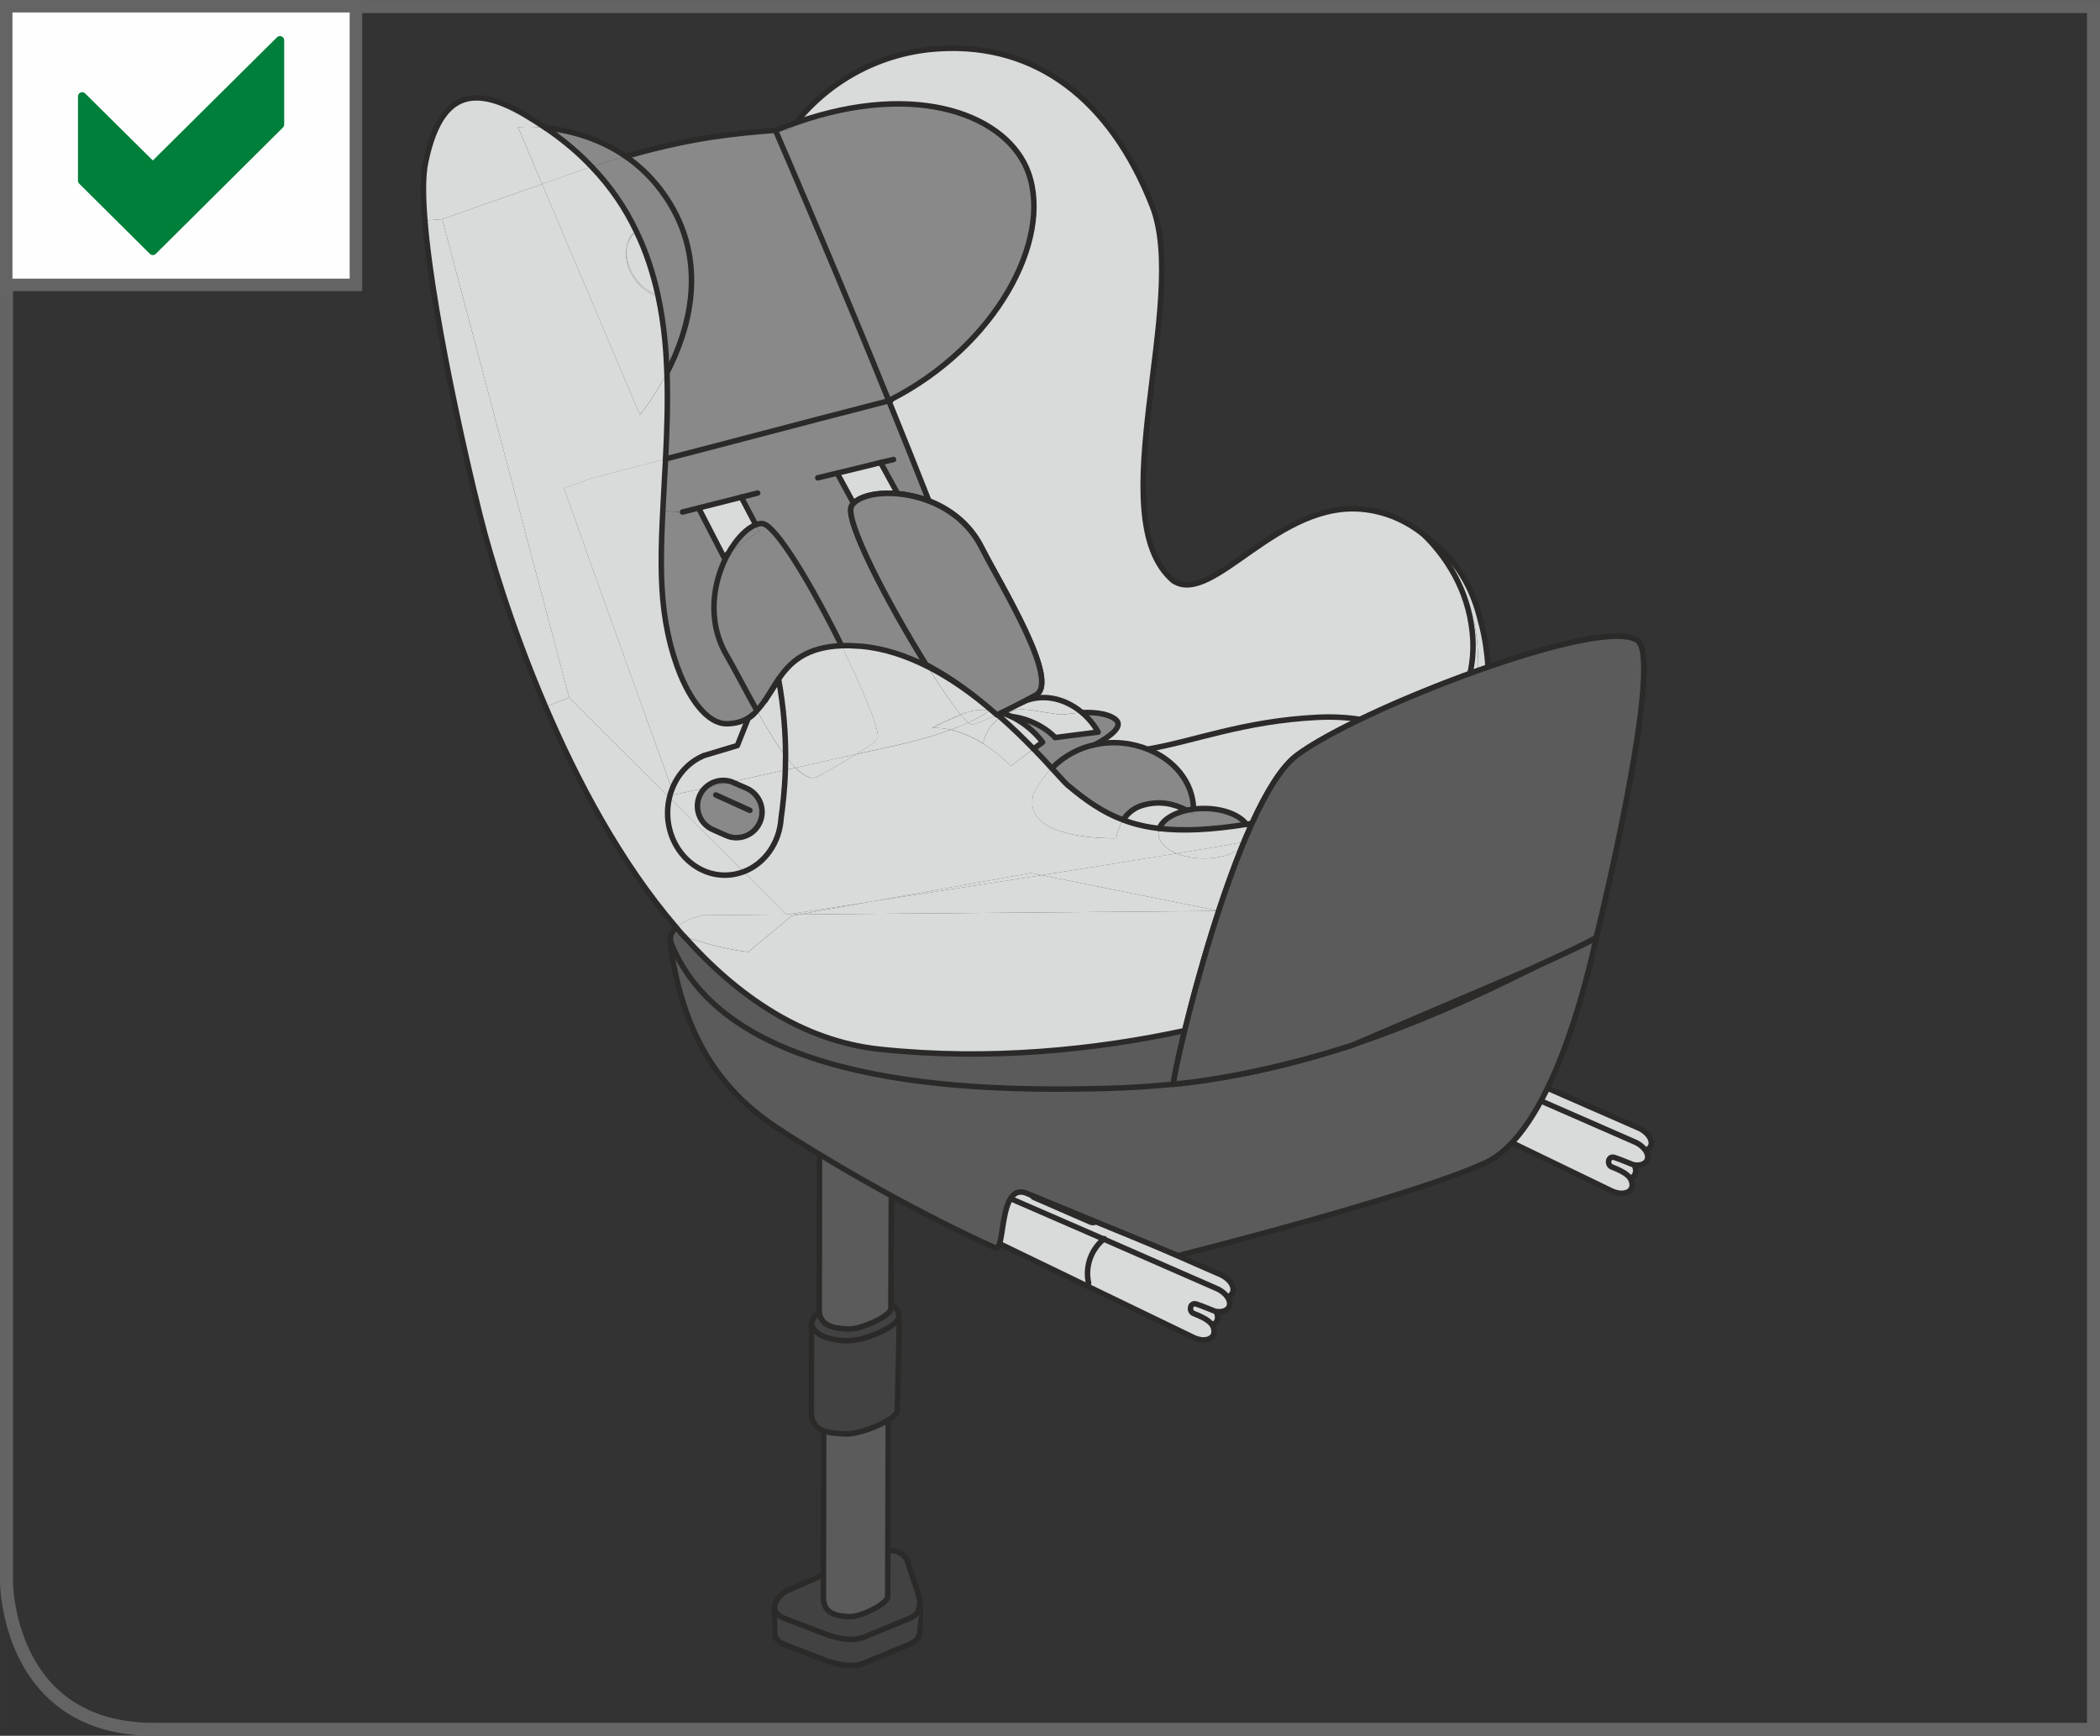 <?xml version="1.0" encoding="UTF-8"?>
<!DOCTYPE svg PUBLIC "-//W3C//DTD SVG 1.1//EN" "http://www.w3.org/Graphics/SVG/1.1/DTD/svg11.dtd">
<!-- Creator: CorelDRAW 2017 -->
<svg xmlns="http://www.w3.org/2000/svg" xml:space="preserve" width="29.723mm" height="24.572mm" version="1.1" style="shape-rendering:geometricPrecision; text-rendering:geometricPrecision; image-rendering:optimizeQuality; fill-rule:evenodd; clip-rule:evenodd"
viewBox="0 0 435.73 360.22"
 xmlns:xlink="http://www.w3.org/1999/xlink">
 <rect x="0" y="0" width="435.73" height="360.22" fill="#333333" stroke="none"/>
 <defs>
  <style type="text/css">
   <![CDATA[
    .str0 {stroke:#2B2A29;stroke-width:1.14;stroke-miterlimit:10}
    .str4 {stroke:#2B2A29;stroke-width:3.41;stroke-miterlimit:10}
    .str6 {stroke:#646464;stroke-width:2.7;stroke-miterlimit:4}
    .str7 {stroke:#646464;stroke-width:2.59;stroke-miterlimit:4}
    .str8 {stroke:#007F3A;stroke-width:1.75;stroke-linejoin:round;stroke-miterlimit:10}
    .str2 {stroke:#2B2A29;stroke-width:1.14;stroke-linecap:round;stroke-miterlimit:10}
    .str1 {stroke:#2B2A29;stroke-width:1.14;stroke-linecap:round;stroke-linejoin:round;stroke-miterlimit:10}
    .str5 {stroke:#2B2A29;stroke-width:1.14;stroke-linecap:round;stroke-linejoin:round;stroke-miterlimit:4}
    .str3 {stroke:#2B2A29;stroke-width:3.41;stroke-linecap:round;stroke-linejoin:round;stroke-miterlimit:10}
    .fil1 {fill:none;fill-rule:nonzero}
    .fil4 {fill:#FEFEFE;fill-rule:nonzero}
    .fil3 {fill:#D9DADA;fill-rule:nonzero}
    .fil5 {fill:#898989;fill-rule:nonzero}
    .fil2 {fill:#5B5B5B;fill-rule:nonzero}
    .fil0 {fill:#434242;fill-rule:nonzero}
    .fil6 {fill:#007F3A;fill-rule:nonzero}
   ]]>
  </style>
 </defs>
 <g id="Слой_x0020_1">
  <path class="fil0" d="M190.94 333.33c0,-0.92 -0.25,-2.02 -0.67,-3.37l-1.83 -5.45c-0.9,-3.64 -5.58,-3.03 -8.05,-1.82l-17.07 7.42c-1.52,0.74 -2.68,2.32 -2.64,3.8l-0.02 0c0,0 0.05,5.11 0.07,5.13 0.12,0.81 0.61,1.57 1.69,2.11l8.18 3.15c3.15,1.26 6.55,1.89 9.02,0.69 0,0 5.94,-2.46 8.85,-3.65 1.75,-0.72 2.42,-1.69 2.46,-3.11 0.01,0 0.05,-4.88 0.05,-4.88l-0.05 0z"/>
  <path class="fil1 str0" d="M190.94 333.33c0,-0.92 -0.25,-2.02 -0.67,-3.37l-1.83 -5.45c-0.9,-3.64 -5.58,-3.03 -8.05,-1.82l-17.07 7.42c-1.52,0.74 -2.68,2.32 -2.64,3.8l-0.02 0c0,0 0.05,5.11 0.07,5.13 0.12,0.81 0.61,1.57 1.69,2.11l8.18 3.15c3.15,1.26 6.55,1.89 9.02,0.69 0,0 5.94,-2.46 8.85,-3.65 1.75,-0.72 2.42,-1.69 2.46,-3.11 0.01,0 0.05,-4.88 0.05,-4.88l-0.05 0z"/>
  <path class="fil1 str1" d="M160.8 333.92c0.12,0.81 0.61,1.28 1.69,1.82l8.18 3.15c3.16,1.25 6.55,1.89 9.02,0.68 0,0 5.94,-2.46 8.85,-3.65 1.76,-0.72 2.23,-1.49 2.26,-2.9"/>
  <path class="fil2" d="M184.36 281.51l-13.43 0c0,0 -0.08,46.47 -0.08,50.06 -0,3.6 3.28,3.82 5.48,3.92 2.19,0.11 7.77,-2.62 7.86,-4.15 0.01,-0.13 0.16,-49.84 0.16,-49.84z"/>
  <path class="fil1 str0" d="M184.36 281.51l-13.43 0c0,0 -0.08,46.47 -0.08,50.06 -0,3.6 3.28,3.82 5.48,3.92 2.19,0.11 7.77,-2.62 7.86,-4.15 0.01,-0.13 0.16,-49.84 0.16,-49.84z"/>
  <path class="fil0" d="M186.58 275.29c0,0 0.11,-2.63 -0.46,-3.52 -0.48,-0.74 -1.71,-1.6 -3.84,-1.6 -1.7,0 -7.71,-0.9 -10.7,1.1 -1,0.67 -2.61,1.67 -2.95,2.56 -0.41,1.06 -0.23,2.24 -0.23,2.24 0,0.08 -0.03,1.4 -0.03,1.4 -0.01,7.89 -0.03,14.2 -0.03,15.6 -0,4.33 4.27,4.38 7.21,4.51 2.93,0.13 10.5,-2.94 10.62,-4.78 0,-0.05 0.41,-16.26 0.41,-17.51z"/>
  <path class="fil1 str0" d="M186.58 275.29c0,0 0.11,-2.63 -0.46,-3.52 -0.48,-0.74 -1.71,-1.6 -3.84,-1.6 -1.7,0 -7.71,-0.9 -10.7,1.1 -1,0.67 -2.61,1.67 -2.95,2.56 -0.41,1.06 -0.23,2.24 -0.23,2.24 0,0.08 -0.03,1.4 -0.03,1.4 -0.01,7.89 -0.03,14.2 -0.03,15.6 -0,4.33 4.27,4.38 7.21,4.51 2.93,0.13 10.5,-2.94 10.62,-4.78 0,-0.05 0.41,-16.26 0.41,-17.51z"/>
  <path class="fil1 str0" d="M186.61 273.4c-0.78,1.41 -2.17,2.16 -3.56,2.85 -1.62,0.8 -3.28,1.41 -5.06,1.76 -1.37,0.26 -2.83,0.32 -4.21,0.09 -1.23,-0.2 -2.65,-0.51 -3.73,-1.19 -0.7,-0.43 -1.24,-1.06 -1.64,-1.76"/>
  <path class="fil2" d="M185.03 225.17l-14.96 0c0,0 -0.08,43.03 -0.09,46.67 -0,3.63 3.66,3.85 6.11,3.96 2.45,0.11 8.66,-2.65 8.76,-4.19 0.01,-0.13 0.18,-46.44 0.18,-46.44z"/>
  <path class="fil1 str0" d="M185.03 225.17l-14.96 0c0,0 -0.08,43.03 -0.09,46.67 -0,3.63 3.66,3.85 6.11,3.96 2.45,0.11 8.66,-2.65 8.76,-4.19 0.01,-0.13 0.18,-46.44 0.18,-46.44z"/>
  <path class="fil3 str0" d="M194 238.75c-1.97,1.92 -2.94,8.18 -2.94,8.18l57.43 27.76 0.09 0.04c0.4,0.16 0.8,0.29 1.23,0.36 1.88,0.28 3.06,-0.64 2.8,-2.08 -0.22,-1.3 -1.25,-2.19 -4.24,-3.36 -1.01,-0.4 -0.77,-2.37 0.58,-1.95 1.34,0.42 3.74,1.49 4.06,1.54 1.88,0.28 3.14,-0.63 2.81,-2.08 -0.27,-1.15 -1.49,-2.24 -2.91,-2.79 0,0 -48.31,-21.2 -58.92,-25.6z"/>
  <path class="fil3 str0" d="M193.27 241.67c-1.96,1.92 -2.94,8.18 -2.94,8.18l57.43 27.76 0.08 0.04c0.4,0.16 0.8,0.29 1.23,0.36 1.89,0.28 3.06,-0.64 2.81,-2.08 -0.22,-1.3 -1.25,-2.19 -4.24,-3.36 -1.01,-0.4 -0.77,-2.37 0.58,-1.95 1.35,0.42 3.74,1.49 4.07,1.54 1.88,0.28 3.15,-0.63 2.8,-2.08 -0.26,-1.15 -1.48,-2.24 -2.9,-2.79 0,0 -48.32,-21.2 -58.92,-25.6z"/>
  <path class="fil3 str0" d="M280.74 208.33c-1.96,1.92 -2.94,8.18 -2.94,8.18l57.43 27.76 0.09 0.04c0.4,0.16 0.8,0.29 1.23,0.36 1.89,0.28 3.06,-0.64 2.81,-2.08 -0.22,-1.3 -1.25,-2.19 -4.24,-3.36 -1.01,-0.4 -0.77,-2.37 0.58,-1.95 1.34,0.42 3.74,1.49 4.07,1.54 1.88,0.28 3.14,-0.63 2.81,-2.08 -0.27,-1.15 -1.49,-2.24 -2.91,-2.79 0,0 -48.32,-21.2 -58.92,-25.6z"/>
  <path class="fil3 str0" d="M280.01 211.25c-1.97,1.92 -2.94,8.18 -2.94,8.18l57.43 27.76 0.09 0.04c0.4,0.16 0.8,0.29 1.23,0.36 1.89,0.28 3.06,-0.64 2.81,-2.08 -0.22,-1.3 -1.25,-2.19 -4.24,-3.36 -1.01,-0.4 -0.77,-2.37 0.58,-1.95 1.34,0.42 3.74,1.49 4.06,1.54 1.88,0.28 3.14,-0.63 2.81,-2.08 -0.27,-1.15 -1.48,-2.24 -2.91,-2.79 0,0 -48.31,-21.2 -58.92,-25.6z"/>
  <path class="fil1 str2" d="M308.23 236.25c-0.14,-0.65 -0.22,-1.32 -0.22,-2.01 0,-2.93 1.35,-5.55 3.48,-7.26"/>
  <path class="fil4" d="M215.09 247.5c0.08,0.02 0.16,0.02 0.24,0.05l11.43 5.03c-3.98,-1.73 -7.95,-3.47 -11.68,-5.08z"/>
  <path class="fil1 str3" d="M215.09 247.5c0.08,0.02 0.16,0.02 0.24,0.05l11.43 5.03c-3.98,-1.73 -7.95,-3.47 -11.68,-5.08z"/>
  <path class="fil4 str1" d="M287.36 172.08l-17.77 6.26c-2.38,0.9 -4.75,4.03 -3.79,7.15l1.6 5.64c0.85,3.4 2.47,4.8 4.85,3.91l15.75 -5.5c2.38,-0.89 3.52,-3.78 3.77,-7.14l0.43 -6.41c0.23,-3.35 -2.47,-4.8 -4.85,-3.91z"/>
  <line class="fil1 str4" x1="302.63" y1="143.54" x2="308.99" y2= "148.49" />
  <path class="fil1 str2" d="M225.87 266.32c-0.14,-0.65 -0.22,-1.32 -0.22,-2.01 0,-2.93 1.35,-5.55 3.48,-7.26"/>
  <polygon class="fil4" points="282.46,176.89 301.33,204.92 293.83,208.25 275.31,179.26 "/>
  <polygon class="fil1 str1" points="282.46,176.89 301.33,204.92 293.83,208.25 275.31,179.26 "/>
  <path class="fil4" d="M288.56 185.54c0.42,0.68 2.54,5.09 9.08,7.39 0.2,2.83 1.25,6.34 -1,6.59 -7.48,0.81 -12.44,-6.96 -12.44,-6.96 0,0 1.84,-4.63 4.36,-7.02z"/>
  <path class="fil1 str1" d="M288.56 185.54c0.42,0.68 2.54,5.09 9.08,7.39 0.2,2.83 1.25,6.34 -1,6.59 -7.48,0.81 -12.44,-6.96 -12.44,-6.96 0,0 1.84,-4.63 4.36,-7.02z"/>
  <path class="fil4" d="M291.22 183.83c0,0 7.75,9.01 3.1,15.68 0.98,0.4 6.27,0.19 9.21,-4.17 2.9,-4.29 -1.93,-12.08 -7.19,-15.31 -2.63,1.21 -5.12,3.79 -5.12,3.79z"/>
  <path class="fil1 str1" d="M291.22 183.83c0,0 7.75,9.01 3.1,15.68 0.98,0.4 6.27,0.19 9.21,-4.17 2.9,-4.29 -1.93,-12.08 -7.19,-15.31 -2.63,1.21 -5.12,3.79 -5.12,3.79z"/>
  <path class="fil2" d="M339.82 133c0.93,0.73 1.29,2.98 1.26,6.22 -0.13,14.03 -7.74,46.63 -9.75,54.85 0.09,-0.5 0.18,-0.96 0.27,-1.34 0.47,-2.28 -4.4,-2.05 -10.61,-0.91 -7.69,-2.28 -18.48,-3.21 -18.48,-3.21l-4.16 0.04c0.39,-0.7 0.75,-1.41 1.12,-2.09 2.16,-4.05 10.69,-27.92 9.28,-48.13 14.4,-5.01 27.71,-8.08 31.06,-5.44z"/>
  <path class="fil2" d="M321 191.82c6.21,-1.14 11.08,-1.36 10.6,0.91 -0.09,0.38 -0.18,0.84 -0.27,1.34 -0.05,0.14 -0.09,0.27 -0.11,0.39 -0.09,0.43 -7.85,4.01 -12.22,5.99 2.98,-1.5 6.05,-3.08 9.19,-4.76 -1.02,-1.57 -3.8,-2.85 -7.19,-3.87z"/>
  <path class="fil2" d="M331.22 194.46c0.02,-0.11 0.07,-0.25 0.11,-0.39 -2.16,9.99 -9.6,40.96 -23.1,47.22 -15.16,7.04 -63.51,19.21 -63.76,19.27l-0.01 0 -31.65 -13.02c-5.69,-1.95 -4.14,12.4 -6.35,11.4 -18.14,-8.15 -37.48,-19.73 -45.53,-25.1 -13.68,-9.12 -19.66,-21.89 -21.94,-38.39 -0.07,-0.54 -0.02,-0.93 0.16,-1.18 -0.11,0.5 -0.07,1.02 0.16,1.61 11.92,29.38 61.46,30.75 89.89,29.99 4.78,-0.11 9.51,-0.41 14.26,-0.89l0 0.02c3.37,-0.32 6.74,-0.8 9.99,-1.36 0.68,-0.11 1.34,-0.23 2.03,-0.34 0.54,-0.11 1.09,-0.2 1.63,-0.32 5.08,-0.93 10.24,-2.16 15.63,-3.73 0.37,-0.09 0.73,-0.21 1.1,-0.32 1.07,-0.29 2.04,-0.59 2.89,-0.84 2.55,-0.78 4.03,-1.28 4.03,-1.28l0.41 -0.18c11.34,-3.83 23.69,-9.06 37.82,-16.2 4.37,-1.98 12.13,-5.55 12.22,-5.98z"/>
  <path class="fil2" d="M321 191.82c3.39,1.02 6.16,2.3 7.19,3.87 -3.14,1.68 -6.21,3.25 -9.19,4.76 -1.71,0.77 -2.89,1.29 -2.89,1.29l-34.93 14.9c-1.5,0.5 -2.98,0.98 -4.44,1.46 -0.84,0.25 -1.82,0.55 -2.89,0.84 -0.34,0.11 -0.73,0.2 -1.09,0.32 -4.16,1.16 -9.62,2.55 -15.63,3.73 -0.54,0.11 -1.09,0.21 -1.64,0.32 -0.68,0.11 -1.36,0.22 -2.02,0.34 -3.37,0.55 -6.69,1 -9.99,1.35 0.03,-0.89 0.87,-5.15 2.34,-11.13 19.87,-4.3 35.32,-10.46 42.49,-14.47l0.03 0.03c0.15,-0.09 0.29,-0.21 0.45,-0.27 0.38,-0.23 0.75,-0.46 1.09,-0.66 0.23,-0.13 0.48,-0.27 0.68,-0.43 0.64,-0.43 1.14,-0.82 1.48,-1.14l5.23 1.05c0,0 13.63,-4.3 23.73,-6.14z"/>
  <path class="fil2" d="M316.11 201.74c0,0 1.18,-0.52 2.89,-1.29 -14.14,7.14 -26.49,12.38 -37.82,16.2l34.93 -14.9z"/>
  <path class="fil2" d="M302.53 188.61c0,0 10.79,0.93 18.48,3.21 -10.1,1.85 -23.73,6.14 -23.73,6.14l-5.23 -1.04 0.04 -0.05c2.78,-2.39 4.66,-5.3 6.28,-8.21l4.16 -0.05z"/>
  <path class="fil2" d="M308.76 138.43c1.41,20.21 -7.12,44.08 -9.28,48.13 -0.37,0.68 -0.73,1.39 -1.12,2.09l-45.42 0.39 -0.07 -0.03c1.48,-4.5 3.09,-8.96 4.75,-13.1 0.52,-0.39 0.94,-0.84 1.21,-1.32 2.69,-0.48 4.26,-0.82 4.37,-0.96 0.18,-0.23 1.18,-1.53 2.66,-3.46 2.89,0.61 5.9,0.89 8.99,0.7 17.27,-1 30.79,-14.83 31.79,-31.7l2.11 -0.75z"/>
  <path class="fil3" d="M308.76 138.43l-2.11 0.75c0.07,-1.32 0.07,-2.66 0,-4.03 -0.6,-10.31 -4.76,-18.79 -10.99,-23.98 6.46,4.71 9.94,10.65 11.65,18.14 0.02,0.11 0.07,0.18 0.09,0.29 0.73,2.8 1.16,5.78 1.36,8.83z"/>
  <path class="fil3" d="M306.65 135.16c0.07,1.36 0.07,2.71 0,4.03 -0.55,0.18 -1.09,0.39 -1.64,0.59 0.52,-2.28 0.73,-4.69 0.6,-7.17 -0.51,-8.58 -4.32,-15.79 -9.95,-21.44 6.23,5.19 10.39,13.68 10.99,23.99z"/>
  <path class="fil2" d="M296.72 154.32c4.14,-4.21 7.07,-9.1 8.29,-14.54 0.54,-0.2 1.09,-0.41 1.63,-0.59 -1,16.86 -14.52,30.7 -31.78,31.7 -3.1,0.18 -6.1,-0.09 -8.99,-0.7 -1.48,1.94 -2.48,3.23 -2.66,3.46 -0.11,0.13 -1.69,0.48 -4.37,0.95 0.32,-0.5 0.48,-1.04 0.48,-1.61 0,-0.27 -0.05,-0.52 -0.12,-0.78 0.19,-0.46 0.39,-0.89 0.59,-1.34 2.02,-0.32 4.18,-0.73 6.49,-1.21 12.08,-2.6 23.14,-7.94 30.45,-15.34z"/>
  <path class="fil3" d="M184.42 83.18c-4.55,-11.24 -9.44,-23.03 -14.34,-34.59l14.7 34.34c21.78,-11.11 33.59,-33.04 28.6,-47.06 -4.21,-11.81 -22.87,-19.32 -48.22,-10.42 7.05,-8.76 17.66,-14.65 29.81,-15.33 20,-1.18 35.45,10.56 44.12,32.7 7.72,19.76 -10.99,64.65 4.35,77.74 8.28,5.35 21.77,-17.11 39.89,-14.79 4.57,0.57 8.76,2.46 12.29,5.39l0.02 0.02c5.62,5.64 9.44,12.86 9.94,21.44 0.13,2.48 -0.07,4.89 -0.59,7.17 -7.99,2.91 -16.09,6.3 -22.78,9.51 -2.66,-0.41 -5.62,-0.59 -8.85,-0.43 -15.38,0.78 -25.74,5.01 -34.96,6.56l-0.07 0.16c-3.39,-1.41 -7.3,-1.86 -11.1,-1.04l0 -0.02c3.53,-1.87 5.64,-3.8 4.39,-5.03 -1.23,-1.21 -3.87,-1.73 -7.12,-1.59 -3.17,-2.68 -7.39,-3.93 -11.47,-2.55 -0.5,0.23 -1.05,0.48 -1.59,0.71 1.12,-0.6 2.28,-1.21 3.44,-1.82 5.21,-2.78 -7.24,-22.76 -11.22,-30.61 -2.48,-4.94 -6.62,-8.01 -10.94,-9.67 -2.57,-6.55 -5.37,-13.54 -8.3,-20.75z"/>
  <path class="fil2" d="M252.94 189.04l45.42 -0.39c-1.61,2.91 -3.5,5.83 -6.28,8.22l-0.04 0.04 -39.1 -7.87z"/>
  <path class="fil2" d="M305.01 139.78c-1.21,5.44 -4.14,10.33 -8.29,14.54 -2.43,-1.46 -7.46,-3.98 -14.49,-5.03 6.69,-3.21 14.79,-6.6 22.78,-9.51z"/>
  <path class="fil2" d="M252.94 189.04l39.1 7.87c-0.35,0.32 -0.84,0.71 -1.48,1.14 -0.2,0.16 -0.46,0.3 -0.68,0.44 -0.34,0.21 -0.7,0.43 -1.09,0.66 -0.16,0.07 -0.3,0.18 -0.46,0.27l-0.02 -0.02c-7.17,4.01 -22.62,10.17 -42.49,14.47 1.66,-6.8 4.12,-15.86 7.05,-24.82l0.07 0z"/>
  <path class="fil2" d="M282.23 149.29c7.03,1.05 12.06,3.57 14.5,5.03 -7.31,7.4 -18.36,12.74 -30.45,15.34 -2.3,0.47 -4.46,0.89 -6.48,1.2 2.96,-6.5 6.12,-11.69 9.24,-14.06 2.8,-2.11 7.51,-4.76 13.2,-7.51z"/>
  <path class="fil2" d="M281.18 216.65l-0.41 0.18c0,0 -1.48,0.5 -4.03,1.28 1.46,-0.48 2.94,-0.96 4.44,-1.46z"/>
  <path class="fil3" d="M273.38 148.86c3.23,-0.16 6.19,0.02 8.85,0.44 -5.69,2.75 -10.4,5.39 -13.2,7.51 -3.12,2.36 -6.28,7.55 -9.24,14.06 -0.41,0.09 -0.78,0.13 -1.16,0.2 -1.36,-1.93 -4.8,-3.3 -8.81,-3.3 -0.75,0 -1.48,0.05 -2.16,0.14 -0.13,-5.67 -4.08,-10.15 -9.31,-12.33l0.07 -0.16c9.21,-1.55 19.57,-5.78 34.95,-6.55z"/>
  <path class="fil2" d="M273.85 218.94c-0.36,0.11 -0.73,0.23 -1.09,0.32 0.36,-0.11 0.75,-0.21 1.09,-0.32z"/>
  <path class="fil2" d="M257.13 222.99c6.01,-1.18 11.47,-2.57 15.63,-3.73 -5.39,1.57 -10.56,2.8 -15.63,3.73z"/>
  <path class="fil3" d="M258.63 171.07c0.39,-0.07 0.75,-0.11 1.16,-0.21 -0.21,0.46 -0.41,0.89 -0.59,1.35 -0.09,-0.41 -0.29,-0.78 -0.57,-1.14z"/>
  <path class="fil2" d="M259.2 172.2c0.07,0.25 0.11,0.5 0.11,0.78 0,0.57 -0.16,1.11 -0.47,1.61 -0.23,0.07 -0.48,0.11 -0.73,0.13 0.37,-0.86 0.73,-1.71 1.09,-2.52z"/>
  <path class="fil3" d="M258.63 171.07c0.27,0.36 0.47,0.73 0.57,1.14 -0.36,0.82 -0.72,1.66 -1.09,2.52 -3.37,0.64 -8.22,1.46 -13.97,2.39 -2.3,-0.93 -3.77,-2.43 -3.77,-4.14 0,-0.37 0.07,-0.71 0.21,-1.05 4.8,0.57 10.58,0.32 18.07,-0.86z"/>
  <path class="fil2" d="M258.11 174.73c0.25,-0.02 0.5,-0.07 0.72,-0.13 -0.27,0.47 -0.68,0.93 -1.2,1.32 0.16,-0.41 0.32,-0.8 0.47,-1.18z"/>
  <path class="fil3" d="M258.11 174.73c-0.16,0.39 -0.32,0.78 -0.47,1.18 -1.71,1.37 -4.58,2.25 -7.81,2.25 -2.14,0 -4.1,-0.38 -5.69,-1.05 5.76,-0.93 10.61,-1.75 13.97,-2.39z"/>
  <path class="fil5" d="M249.82 167.77c4.01,0 7.44,1.36 8.81,3.3 -7.49,1.18 -13.27,1.43 -18.07,0.86 0.61,-1.73 2.77,-3.12 5.66,-3.77 0.48,0.25 0.93,0.5 1.41,0.8 0.02,-0.34 0.02,-0.71 0.02,-1.05 0.68,-0.09 1.41,-0.13 2.16,-0.13z"/>
  <path class="fil3" d="M249.82 178.16c3.23,0 6.1,-0.89 7.81,-2.25 -1.67,4.14 -3.28,8.61 -4.76,13.11l-36.77 -7.4c10.03,-1.59 19.93,-3.17 28.03,-4.51 1.59,0.66 3.55,1.05 5.69,1.05z"/>
  <path class="fil2" d="M253.47 223.65c0.66,-0.11 1.34,-0.23 2.03,-0.34 -0.68,0.11 -1.35,0.23 -2.03,0.34z"/>
  <polygon class="fil2" points="252.94,189.04 252.87,189.04 252.87,189.02 "/>
  <path class="fil3" d="M252.88 189.02l0 0.02 -87.02 0.73 14.63 -2.62 0.21 -0.05c9.88,-1.5 22.78,-3.5 35.41,-5.48l36.77 7.4z"/>
  <path class="fil3" d="M165.86 189.77l87.02 -0.73c-2.94,8.97 -5.39,18.02 -7.05,24.83 -18.34,3.96 -40.44,6.3 -63.31,3.87 -15.98,-1.71 -29.45,-10.95 -40.53,-23.37 2.64,0.77 7.01,2.46 13.27,3.19l9.01 -7.49 1.59 -0.29z"/>
  <path class="fil5" d="M247.66 167.9c0,0.34 0,0.7 -0.03,1.04 -0.47,-0.29 -0.93,-0.54 -1.41,-0.8 0.45,-0.09 0.93,-0.18 1.43,-0.25z"/>
  <path class="fil5" d="M247.66 167.9c-0.5,0.07 -0.98,0.16 -1.43,0.25 -2.87,-1.48 -5.78,-1.98 -9.01,-1.07 -2.02,0.54 -3.35,1.79 -4.16,3.07 -4.26,-1.59 -7.78,-4.08 -11.56,-7.26 -0.5,-0.44 -1.59,-1.69 -3.25,-3.46 2.64,-2.66 5.78,-4.26 9.01,-4.91 3.8,-0.82 7.72,-0.37 11.1,1.05 5.23,2.19 9.17,6.67 9.31,12.33z"/>
  <path class="fil2" d="M243.47 225c3.3,-0.34 6.62,-0.8 9.99,-1.34 -3.25,0.57 -6.62,1.05 -9.99,1.36l0 -0.02z"/>
  <path class="fil3" d="M246.23 168.15c-2.89,0.66 -5.05,2.05 -5.67,3.77 -2.8,-0.32 -5.26,-0.91 -7.51,-1.77 0.82,-1.27 2.14,-2.52 4.16,-3.07 3.23,-0.91 6.14,-0.41 9.01,1.07z"/>
  <path class="fil3" d="M204.02 154.34c3.43,2.16 5.74,4.62 5.74,4.62l4.71 -3.55c1.48,1.5 2.75,2.86 3.77,4.03 -1.41,1.39 -2.66,3.11 -3.73,5.14 -3.11,9.99 17.09,9.38 17.09,9.38 0,0 0.23,-1.93 1.45,-3.8 2.25,0.86 4.71,1.46 7.51,1.77 -0.13,0.34 -0.2,0.68 -0.2,1.05 0,1.71 1.48,3.21 3.77,4.14 -8.1,1.34 -18,2.92 -28.04,4.51l-2.2 -0.45 -33.2 5.94 -0.21 0.04c-10.28,1.57 -17.27,2.64 -17.27,2.64l-8.9 -8.9c4.35,-1.63 7.47,-6 7.76,-11.12 0.34,-2.36 0.75,-5.76 0.88,-9.99l2.09 -0.46c1.73,1.75 3.33,2.57 4.66,1.82 2.87,-1.59 5.67,-3.19 7.96,-4.64l9.47 -2.09c0,0 5.09,-1.14 10.15,-2.98 2.46,0.57 4.78,1.68 6.71,2.89l0 0.02z"/>
  <path class="fil2" d="M245.82 213.87c-1.48,5.98 -2.32,10.24 -2.34,11.13 -4.76,0.48 -9.49,0.77 -14.27,0.88 -28.42,0.75 -77.96,-0.62 -89.88,-29.99 -0.23,-0.59 -0.27,-1.12 -0.16,-1.61 0.32,-0.53 1.25,-0.37 2.8,0.09l0.02 0c11.08,12.42 24.55,21.66 40.53,23.37 22.87,2.44 44.97,0.09 63.31,-3.87z"/>
  <path class="fil3" d="M233.05 170.15c-1.23,1.87 -1.46,3.8 -1.46,3.8 0,0 -20.21,0.62 -17.09,-9.38 1.07,-2.03 2.32,-3.75 3.73,-5.14 1.66,1.77 2.75,3.03 3.25,3.46 3.77,3.19 7.3,5.67 11.56,7.26z"/>
  <path class="fil5" d="M231.64 149.47c1.25,1.23 -0.86,3.17 -4.4,5.03l0 0.02c-3.23,0.66 -6.37,2.25 -9.01,4.91 -1.02,-1.16 -2.3,-2.52 -3.77,-4.03l1.87 -1.39c-1.73,-2.28 -4.03,-4.16 -6.6,-5.37 6.1,0.77 9.22,4.41 9.22,4.41 0,0 7.48,-0.98 8.92,-1.14 -0.87,-1.55 -2.01,-2.91 -3.35,-4.05 3.25,-0.13 5.89,0.39 7.12,1.59z"/>
  <path class="fil3" d="M224.52 147.88c1.34,1.14 2.48,2.5 3.35,4.05 -1.43,0.16 -8.92,1.14 -8.92,1.14 0,0 -3.12,-3.64 -9.22,-4.41 -0.34,-0.16 -0.71,-0.3 -1.04,-0.43 0.5,-0.29 1.07,-0.55 1.68,-0.78 2.34,-0.86 8.47,1.12 10.72,0.78 1.18,-0.18 2.35,-0.29 3.44,-0.34z"/>
  <path class="fil3" d="M224.52 147.88c-1.09,0.05 -2.25,0.16 -3.44,0.34 -2.25,0.34 -8.37,-1.64 -10.72,-0.78 -0.61,0.23 -1.18,0.48 -1.68,0.78 -0.32,-0.11 -0.62,-0.23 -0.94,-0.32 1.09,-0.52 2.28,-1.14 3.5,-1.77 0.07,-0.02 0.14,-0.07 0.21,-0.09 0.55,-0.23 1.1,-0.48 1.59,-0.71 4.08,-1.39 8.31,-0.13 11.47,2.55z"/>
  <path class="fil3" d="M216.33 154.02l-1.87 1.39c-1.95,-2 -4.26,-4.28 -6.85,-6.55 0.16,-0.11 0.34,-0.23 0.52,-0.34 0.55,0.03 1.09,0.07 1.59,0.14 2.57,1.21 4.87,3.09 6.6,5.37z"/>
  <path class="fil3" d="M213.89 181.17l2.21 0.46c-12.63,1.98 -25.53,3.98 -35.41,5.48l33.2 -5.94z"/>
  <path class="fil5" d="M203.67 113.61c3.98,7.85 16.43,27.83 11.22,30.61 -1.16,0.62 -2.32,1.23 -3.43,1.82 -0.07,0.02 -0.14,0.07 -0.21,0.09 -1.25,0.54 -2.57,1.11 -3.73,1.71 -0.5,-0.16 -1,-0.27 -1.53,-0.34 -0.14,-0.11 -0.27,-0.23 -0.41,-0.34 1.16,-1.02 1.77,-2.12 1.48,-3.26 -1.8,-6.98 -7.22,-21.8 -14.34,-39.96 4.32,1.66 8.46,4.73 10.94,9.67z"/>
  <path class="fil3" d="M214.46 155.41l-4.71 3.55c0,0 -2.3,-2.46 -5.74,-4.62l0 -0.02c0.3,-1.89 1.39,-3.91 3.6,-5.46 2.59,2.28 4.89,4.55 6.85,6.55z"/>
  <path class="fil5" d="M213.39 35.87c4.99,14.02 -6.83,35.95 -28.6,47.06l-14.7 -34.34c-0.23,-0.57 -0.48,-1.14 -0.73,-1.71 -0.98,-2.37 -1.98,-4.71 -2.98,-7.03 -1.78,-4.21 -3.55,-8.35 -5.31,-12.38 -0.07,-0.13 -0.11,-0.27 -0.18,-0.41 0.03,0 0.03,-0.02 0.05,-0.02 1.07,-0.07 2.12,-0.14 3.12,-0.18 0.36,-0.48 0.73,-0.96 1.11,-1.41 25.35,-8.9 44.01,-1.39 48.22,10.42z"/>
  <path class="fil4" d="M211.25 146.13c-1.23,0.64 -2.41,1.25 -3.51,1.77 -0.07,-0.02 -0.16,-0.05 -0.23,-0.07 1.16,-0.59 2.48,-1.16 3.73,-1.71z"/>
  <path class="fil4" d="M208.68 148.22c0.34,0.13 0.7,0.27 1.04,0.43 -0.5,-0.07 -1.04,-0.11 -1.59,-0.14 0.19,-0.11 0.37,-0.2 0.55,-0.29z"/>
  <path class="fil4" d="M208.68 148.22c-0.18,0.09 -0.36,0.18 -0.55,0.29 -0.32,0 -0.64,-0.02 -0.95,-0.02 -0.09,-0.07 -0.19,-0.14 -0.25,-0.21 0.25,-0.13 0.52,-0.25 0.82,-0.39 0.32,0.09 0.61,0.21 0.93,0.32z"/>
  <path class="fil4" d="M207.18 148.49c0.32,0 0.64,0.02 0.96,0.02 -0.18,0.11 -0.37,0.23 -0.52,0.34 -0.14,-0.11 -0.3,-0.23 -0.43,-0.36z"/>
  <path class="fil4" d="M207.75 147.9c-0.29,0.13 -0.57,0.25 -0.82,0.39 -0.03,-0.05 -0.07,-0.07 -0.09,-0.09 0.21,-0.13 0.43,-0.25 0.68,-0.36 0.07,0.02 0.16,0.05 0.23,0.07z"/>
  <path class="fil3" d="M207.18 148.49c0.13,0.13 0.29,0.25 0.43,0.36 -2.21,1.55 -3.3,3.57 -3.6,5.46 -1.94,-1.21 -4.25,-2.32 -6.71,-2.89 1.23,-0.44 2.46,-0.94 3.6,-1.46 0.38,0.32 0.68,0.45 0.86,0.41 1.18,-0.34 2.8,-0.98 4.64,-1.84 0.27,-0.03 0.53,-0.05 0.78,-0.05z"/>
  <path class="fil3" d="M207.18 148.49c-0.25,0 -0.5,0.02 -0.78,0.05 0.19,-0.07 0.34,-0.16 0.53,-0.25 0.07,0.07 0.15,0.14 0.25,0.21z"/>
  <path class="fil5" d="M207.07 143.89c0.29,1.14 -0.32,2.23 -1.48,3.25 -3.94,-3.27 -8.37,-6.44 -13.15,-8.85 -7.85,-12.47 -17.39,-30.56 -15.73,-33.36 0.11,-0.18 0.23,-0.34 0.39,-0.5l0.34 0.62 9.99 -0.45 -1.18 -2.16c2.07,0.18 4.3,0.66 6.49,1.51 7.12,18.16 12.54,32.97 14.34,39.96z"/>
  <path class="fil4" d="M207.52 147.83c-0.25,0.11 -0.47,0.23 -0.68,0.36 -0.27,-0.23 -0.55,-0.48 -0.84,-0.7 0.52,0.07 1.02,0.18 1.52,0.34z"/>
  <path class="fil3" d="M206.84 148.2c0.02,0.02 0.07,0.05 0.09,0.09 -0.19,0.09 -0.34,0.18 -0.53,0.25l-0.23 0c0.21,-0.11 0.43,-0.23 0.66,-0.34z"/>
  <path class="fil3" d="M206.84 148.2c-0.23,0.11 -0.45,0.23 -0.66,0.34l0.23 0c-1.84,0.86 -3.46,1.5 -4.64,1.84 -0.18,0.05 -0.48,-0.09 -0.86,-0.41 1.73,-0.77 3.3,-1.64 4.41,-2.57 0.23,0.02 0.45,0.05 0.68,0.09 0.29,0.23 0.57,0.48 0.84,0.7z"/>
  <path class="fil3" d="M205.59 147.15l0.41 0.34c-0.23,-0.05 -0.46,-0.07 -0.68,-0.09 0.09,-0.07 0.18,-0.15 0.27,-0.25z"/>
  <path class="fil3" d="M205.59 147.15c-0.09,0.09 -0.18,0.18 -0.27,0.25 -1.66,-0.2 -3.35,-0.07 -4.98,0.5 -0.32,0.14 -0.66,0.29 -1,0.43 -1.75,-2.14 -4.23,-5.76 -6.89,-10.04 4.78,2.42 9.22,5.58 13.15,8.85z"/>
  <path class="fil3" d="M200.33 147.9c1.64,-0.57 3.32,-0.7 4.99,-0.5 -1.12,0.94 -2.69,1.8 -4.42,2.57 -0.41,-0.36 -0.93,-0.91 -1.57,-1.63 0.34,-0.14 0.68,-0.3 1,-0.43z"/>
  <path class="fil3" d="M199.33 148.33c0.64,0.73 1.16,1.27 1.57,1.64 -1.14,0.52 -2.37,1.02 -3.6,1.45 -1.25,-0.27 -2.54,-0.41 -3.87,-0.34 1.69,-0.95 3.9,-1.89 5.9,-2.75z"/>
  <path class="fil3" d="M193.43 151.08c1.32,-0.07 2.62,0.07 3.87,0.34 -5.05,1.84 -10.15,2.98 -10.15,2.98l-9.47 2.09c1.85,-1.14 3.35,-2.18 4.32,-3.05 0.98,-0.87 -2.64,-9.78 -7.4,-19.46 1.23,-0.05 2.55,0 4.03,0.11 4.76,0.41 9.4,1.98 13.79,4.18 2.66,4.28 5.15,7.9 6.9,10.04 -2.01,0.86 -4.21,1.79 -5.9,2.75z"/>
  <path class="fil5" d="M182.72 95.99l-3.02 0.75 -5.96 1.48 3.37 6.21c-0.16,0.16 -0.27,0.32 -0.39,0.5 -1.66,2.8 7.88,20.89 15.73,33.36 -4.39,-2.21 -9.03,-3.78 -13.79,-4.19 -1.48,-0.11 -2.8,-0.16 -4.02,-0.11 -5.94,-12.06 -13.68,-25.24 -16.5,-25.35 -0.41,-0.02 -0.84,0.07 -1.3,0.25l-3.01 -5.71 0 -0.02 -2.03 0.52 -10.17 2.57 -4.1 -0.2c0.16,-3.51 0.38,-7.12 0.57,-10.79l0.02 -0.02 3.94 -1.02 6.99 -1.82 2.86 -0.75 30.65 -7.99 1.05 -0.27 0.75 -0.18 0.07 -0.02c2.94,7.21 5.74,14.2 8.3,20.75 -2.18,-0.84 -4.42,-1.32 -6.49,-1.5l-3.53 -6.44z"/>
  <path class="fil5" d="M186.25 102.43l1.18 2.16 -9.99 0.45 -0.34 -0.62c1.46,-1.55 5.01,-2.36 9.15,-2z"/>
  <path class="fil3" d="M182.72 95.99l3.53 6.44c-4.14,-0.36 -7.69,0.45 -9.15,2l-3.37 -6.21 5.96 -1.48 3.02 -0.75z"/>
  <path class="fil5" d="M184.42 83.18l-0.07 0.02c-0.21,0.05 -0.46,0.11 -0.75,0.19 -0.32,0.07 -0.66,0.15 -1.05,0.27 -5.19,1.32 -18.11,4.69 -30.65,7.99l-2.86 0.75c-2.39,0.62 -4.73,1.23 -6.99,1.82 -1.37,0.34 -2.66,0.68 -3.94,1.02l-0.02 0c0.29,-5.89 0.5,-11.9 0.29,-17.91 4.55,-8.81 8.83,-23.03 -0.27,-36.5 -2.46,-3.62 -5.3,-6.33 -8.29,-8.38 4.87,-1.39 11.13,-2.96 17.59,-3.96 4.69,-0.73 9.37,-1.16 13.51,-1.46 -0.02,0 -0.02,0.03 -0.05,0.03 0.07,0.13 0.11,0.27 0.19,0.41l5.3 12.38 2.98 7.03c0.25,0.57 0.5,1.14 0.73,1.71 4.89,11.56 9.78,23.34 14.34,34.59z"/>
  <path class="fil4" d="M184.36 83.21l-0.75 0.18c0.29,-0.07 0.54,-0.13 0.75,-0.18z"/>
  <path class="fil4" d="M183.61 83.39l-1.04 0.27c0.38,-0.11 0.72,-0.21 1.04,-0.27z"/>
  <path class="fil4" d="M182.56 83.66l-30.65 7.99c12.54,-3.3 25.47,-6.67 30.65,-7.99z"/>
  <path class="fil3" d="M174.62 134c4.76,9.67 8.37,18.59 7.39,19.46 -0.98,0.86 -2.48,1.91 -4.32,3.05l-12.63 2.82c-0.66,-0.66 -1.34,-1.45 -2.05,-2.36 0,-4.62 -0.36,-10.04 -1.46,-16.04 2.35,-3.46 5.67,-6.62 13.07,-6.92z"/>
  <path class="fil3" d="M180.49 187.15l-14.63 2.62 -2.64 0.02c0,0 6.99,-1.07 17.27,-2.64z"/>
  <path class="fil3" d="M177.69 156.5c-2.3,1.46 -5.1,3.05 -7.96,4.64 -1.35,0.75 -2.94,-0.07 -4.66,-1.82l12.63 -2.82z"/>
  <path class="fil4" d="M169.36 46.89l-2.98 -7.03c1,2.32 2,4.66 2.98,7.03z"/>
  <path class="fil4" d="M166.38 39.86l-5.3 -12.38c1.75,4.03 3.53,8.17 5.3,12.38z"/>
  <path class="fil3" d="M165.86 189.77l-1.59 0.29 -9.01 7.49c-6.26,-0.73 -10.63,-2.41 -13.27,-3.19l-0.02 0c-0.55,-0.61 -1.12,-1.25 -1.64,-1.89 1.87,-1.71 5.28,-2.53 5.28,-2.53l17.62 -0.16 2.64 -0.02z"/>
  <path class="fil5" d="M165.17 25.45c-0.39,0.46 -0.75,0.93 -1.12,1.41 -1,0.05 -2.05,0.11 -3.11,0.18 1.43,-0.59 2.85,-1.12 4.23,-1.59z"/>
  <path class="fil3" d="M165.06 159.32l-2.09 0.45c0.03,-0.91 0.05,-1.84 0.05,-2.82 0.7,0.91 1.39,1.71 2.05,2.37z"/>
  <path class="fil3" d="M163.22 189.79l-17.61 0.16c0,0 -3.41,0.82 -5.28,2.53 -11.72,-13.66 -20.69,-30.75 -27.13,-45.81l4.89 -1.91 20.82 20.78c-0.32,1.25 -0.43,2.59 -0.37,3.96 0.41,7.08 6.03,12.49 12.52,12.11 1.14,-0.07 2.23,-0.32 3.26,-0.7l8.9 8.89z"/>
  <path class="fil3" d="M161.56 140.91c1.09,6.01 1.46,11.42 1.46,16.04 -1.98,-2.59 -4.03,-6.03 -5.94,-9.46 0.57,-0.6 1.07,-1.28 1.57,-2.01 0.02,-0.04 0.05,-0.09 0.09,-0.11 0.78,-1.11 1.73,-2.57 2.82,-4.46z"/>
  <path class="fil3" d="M163.01 156.96c0,0.98 -0.02,1.91 -0.05,2.82l-11.15 2.48c-0.59,-0.2 -1.18,-0.29 -1.77,-0.29 -1.39,0 -2.73,0.55 -3.73,1.53l-6.46 1.43c0,0 -0.14,-0.39 -0.41,-1.12 1.18,-3.14 3.55,-5.69 6.51,-6.94l-0.02 -0.02 7.07 -2.12 2.28 -5.71c0,0 0.36,-0.11 1.14,-0.86 0.11,-0.09 0.23,-0.23 0.36,-0.36 0.11,-0.09 0.21,-0.18 0.3,-0.29 1.91,3.43 3.96,6.87 5.94,9.46z"/>
  <path class="fil3" d="M151.82 162.26l11.15 -2.48c-0.13,4.24 -0.55,7.62 -0.89,9.99 -0.29,5.12 -3.41,9.49 -7.76,11.13l-15.41 -15.35c0.11,-0.6 0.29,-1.16 0.52,-1.73 0.27,0.73 0.41,1.12 0.41,1.12l6.46 -1.43c-0.48,0.45 -0.86,1.02 -1.16,1.66 -1.18,2.7 0.05,5.85 2.75,7.03l2.73 1.21c2.68,1.21 5.85,-0.03 7.03,-2.73 1.18,-2.71 -0.05,-5.85 -2.73,-7.05l-2.73 -1.18c-0.14,-0.07 -0.25,-0.11 -0.39,-0.16z"/>
  <path class="fil5" d="M174.62 134c-7.4,0.29 -10.72,3.46 -13.07,6.92 -1.04,1.5 -1.91,3.05 -2.82,4.46 -0.05,0.02 -0.07,0.07 -0.09,0.11 -0.62,0.84 -1.14,1.5 -1.59,1.98 -2.44,-4.35 -4.66,-8.71 -6.26,-11.45 -4.3,-7.33 -2.75,-15.61 0.27,-21.12l6.47 -4.69 -0.71 -1.32c0.46,-0.18 0.89,-0.27 1.3,-0.25 2.82,0.11 10.56,13.29 16.5,25.35z"/>
  <path class="fil3" d="M161.56 140.91c-1.09,1.89 -2.05,3.35 -2.82,4.46 0.91,-1.41 1.78,-2.96 2.82,-4.46z"/>
  <path class="fil5" d="M154.93 163.6c2.68,1.21 3.92,4.34 2.73,7.05 -1.18,2.71 -4.34,3.93 -7.03,2.73l-2.73 -1.21c-2.7,-1.18 -3.93,-4.32 -2.75,-7.03 0.29,-0.63 0.68,-1.21 1.16,-1.66l5.51 -1.23c0.14,0.05 0.25,0.09 0.39,0.16l2.73 1.18z"/>
  <path class="fil3" d="M158.64 145.49c-0.5,0.73 -1,1.41 -1.57,2l-0.02 -0.02c0.46,-0.48 0.98,-1.14 1.59,-1.98z"/>
  <path class="fil5" d="M156.82 108.9l0.7 1.32 -6.46 4.69c1.73,-3.07 3.89,-5.31 5.76,-6.01z"/>
  <path class="fil3" d="M157.05 147.47l0.02 0.02c-0.09,0.11 -0.18,0.21 -0.29,0.3 0.09,-0.09 0.18,-0.21 0.27,-0.32z"/>
  <path class="fil5" d="M157.05 147.47c-0.09,0.11 -0.18,0.23 -0.27,0.32 -0.13,0.13 -0.25,0.27 -0.36,0.36 -1.37,1.21 -3.07,2 -5.55,2.05 -5.74,0.11 -11.38,-10.35 -13.06,-23.34 -0.82,-6.26 -0.66,-13.31 -0.27,-20.8l4.1 0.21 10.17 -2.57 -6.83 1.78 5.21 10.1 0.89 -0.66c-3.03,5.5 -4.58,13.79 -0.27,21.12 1.59,2.73 3.82,7.1 6.26,11.45z"/>
  <path class="fil3" d="M153.82 103.18l3.01 5.71c-1.87,0.71 -4.03,2.94 -5.76,6.01l-0.89 0.66 -5.21 -10.11 6.83 -1.77 2.03 -0.5z"/>
  <path class="fil3" d="M156.41 148.15c-0.78,0.75 -1.14,0.86 -1.14,0.86l-2.28 5.71 -7.07 2.12 0.02 0.02c-2.96,1.25 -5.33,3.8 -6.51,6.94 -2.21,-6.14 -13.27,-36.68 -22.42,-62.49l5.6 -2.03 11.83 -3.09 3.64 -0.94c-0.18,3.67 -0.41,7.28 -0.57,10.79 -0.39,7.49 -0.55,14.54 0.27,20.8 1.68,12.99 7.33,23.46 13.06,23.34 2.48,-0.05 4.19,-0.84 5.55,-2.05z"/>
  <path class="fil3" d="M138.91 165.54l15.41 15.36c-1.02,0.39 -2.11,0.63 -3.25,0.7 -6.48,0.39 -12.11,-5.03 -12.52,-12.1 -0.07,-1.36 0.04,-2.71 0.36,-3.96z"/>
  <polygon class="fil4" points="153.82,103.16 153.82,103.18 151.79,103.68 "/>
  <line class="fil1" x1="151.91" y1="91.65" x2="149.04" y2= "92.4" />
  <path class="fil5" d="M151.82 162.26l-5.51 1.23c1,-0.98 2.34,-1.53 3.73,-1.53 0.59,0 1.18,0.09 1.77,0.29z"/>
  <path class="fil4" d="M149.04 92.4l-6.99 1.82c2.25,-0.59 4.6,-1.21 6.99,-1.82z"/>
  <path class="fil4" d="M142.05 94.22l-3.94 1.02c1.27,-0.34 2.57,-0.68 3.94,-1.02z"/>
  <path class="fil2" d="M140.32 192.48c0.52,0.64 1.09,1.27 1.64,1.89 -1.55,-0.46 -2.48,-0.62 -2.8,-0.09 0.16,-0.69 0.59,-1.28 1.16,-1.8z"/>
  <path class="fil3" d="M117.02 101.32c9.15,25.81 20.21,56.34 22.41,62.49 -0.23,0.57 -0.41,1.14 -0.52,1.73l-20.82 -20.77 -26.33 -99.29 20.71 -7.28 20.3 47.9c0,0 2.84,-3.37 5.62,-8.76 0.2,6.01 0,12.02 -0.3,17.91 -1.27,0.34 -2.48,0.66 -3.64,0.96l-11.83 3.09 -5.6 2.03z"/>
  <path class="fil5" d="M132.04 48.05c0,-0.05 -0.02,-0.11 -0.07,-0.16 -2.23,-4.69 -5.24,-9.15 -9.2,-13.29 1.64,-0.55 4.1,-1.32 7.05,-2.14 2.98,2.05 5.83,4.76 8.29,8.37 9.1,13.47 4.82,27.69 0.27,36.5 -0.09,-2.37 -0.23,-4.71 -0.48,-7.05 -0.29,-2.94 -0.73,-5.85 -1.34,-8.71 -0.03,-0.11 -0.05,-0.23 -0.07,-0.37 -1,-4.5 -2.41,-8.92 -4.46,-13.15z"/>
  <polygon class="fil4" points="138.12,95.24 138.1,95.26 138.1,95.24 "/>
  <path class="fil3" d="M138.09 95.24l0 0.02 -3.64 0.94c1.16,-0.29 2.37,-0.61 3.64,-0.96z"/>
  <path class="fil3" d="M137.91 70.28c0.25,2.34 0.39,4.69 0.47,7.05 -2.77,5.39 -5.62,8.76 -5.62,8.76l-20.3 -47.9 7.96 -2.8c0,0 0.84,-0.32 2.34,-0.8 3.96,4.14 6.96,8.6 9.2,13.29 -0.89,0.64 -1.48,1.59 -1.75,2.69 -0.05,0.13 -0.09,0.29 -0.11,0.45 -0.52,2.07 -0.02,4.64 1.55,6.87 1.32,1.89 3.12,3.17 4.91,3.67 0.62,2.86 1.05,5.78 1.35,8.71z"/>
  <path class="fil3" d="M136.5 61.2c0.02,0.13 0.05,0.25 0.07,0.36 -1.79,-0.5 -3.59,-1.77 -4.91,-3.66 -1.57,-2.23 -2.07,-4.8 -1.55,-6.87 -0.39,2.03 0.13,4.46 1.61,6.58 1.27,1.84 3.03,3.09 4.78,3.59z"/>
  <path class="fil3" d="M132.04 48.05c2.05,4.23 3.46,8.65 4.46,13.15 -1.75,-0.5 -3.5,-1.75 -4.78,-3.59 -1.48,-2.11 -2,-4.55 -1.61,-6.58 0.02,-0.16 0.07,-0.32 0.11,-0.45 0.34,-1.02 0.96,-1.91 1.82,-2.52z"/>
  <path class="fil3" d="M131.97 47.89c0.05,0.05 0.07,0.11 0.07,0.16 -0.86,0.62 -1.48,1.5 -1.82,2.52 0.27,-1.09 0.86,-2.05 1.75,-2.68z"/>
  <path class="fil5" d="M129.84 32.46c-2.96,0.82 -5.42,1.59 -7.05,2.14 -2.55,-2.71 -5.51,-5.26 -8.94,-7.65 -0.23,-0.16 -0.43,-0.29 -0.66,-0.43 4.42,0.46 10.76,1.86 16.66,5.94z"/>
  <path class="fil3" d="M122.78 34.6c-1.5,0.48 -2.34,0.8 -2.34,0.8l-7.96 2.8 -5 -11.81c0,0 2.28,-0.23 5.71,0.13 0.23,0.13 0.44,0.27 0.66,0.43 3.43,2.39 6.39,4.93 8.94,7.64z"/>
  <path class="fil3" d="M91.76 45.48l26.33 99.28 -4.89 1.91c-7.67,-17.86 -11.76,-32.88 -12.63,-36.02 -1.89,-6.79 -10.7,-43.44 -12.43,-64.88l3.62 -0.29z"/>
  <path class="fil3" d="M107.47 26.39l5.01 11.81 -20.71 7.28 -3.62 0.29c-0.17,-2.13 -0.28,-4.11 -0.29,-5.9l0 -1.16c0.02,-1.95 0.16,-3.63 0.43,-4.98 3.69,-18.02 13.13,-15.27 24.89,-7.21 -3.43,-0.36 -5.71,-0.13 -5.71,-0.13z"/>
  <path class="fil1 str0" d="M139.16 194.28c-0.18,0.25 -0.23,0.64 -0.16,1.18 2.28,16.5 8.26,29.26 21.94,38.39 8.05,5.37 27.4,16.95 45.53,25.1 2.21,1 0.66,-13.36 6.35,-11.4l31.65 13.02c0,0 48.56,-12.22 63.76,-19.28 13.49,-6.26 20.93,-37.23 23.1,-47.22"/>
  <path class="fil1 str0" d="M281.18 216.65c11.33,-3.83 23.69,-9.06 37.82,-16.2"/>
  <path class="fil1 str0" d="M257.13 222.99c5.07,-0.93 10.24,-2.16 15.63,-3.73 0.36,-0.09 0.73,-0.2 1.09,-0.32"/>
  <path class="fil1 str0" d="M140.32 192.48c-0.57,0.52 -1,1.11 -1.16,1.8 -0.11,0.5 -0.07,1.02 0.16,1.61 11.93,29.38 61.47,30.74 89.88,29.99 4.78,-0.11 9.52,-0.41 14.27,-0.88"/>
  <path class="fil1 str1" d="M160.94 27.04c-4.14,0.3 -8.83,0.73 -13.52,1.46 -6.46,1 -12.72,2.57 -17.59,3.96"/>
  <path class="fil1 str1" d="M160.9 27.07c0.02,0 0.02,-0.02 0.05,-0.02 1.43,-0.6 2.84,-1.12 4.23,-1.59 25.35,-8.9 44.01,-1.39 48.22,10.42 4.98,14.01 -6.83,35.95 -28.6,47.06"/>
  <path class="fil1 str1" d="M113.18 26.52c4.42,0.46 10.76,1.87 16.66,5.94 2.98,2.05 5.82,4.76 8.28,8.38 9.1,13.47 4.83,27.69 0.27,36.5"/>
  <path class="fil1 str1" d="M160.9 27.07c0.07,0.13 0.11,0.27 0.18,0.41 1.75,4.03 3.53,8.17 5.3,12.38 1,2.32 2.01,4.67 2.98,7.03 0.25,0.57 0.5,1.14 0.73,1.71 4.89,11.56 9.79,23.35 14.34,34.59 2.93,7.21 5.73,14.2 8.31,20.75"/>
  <path class="fil1 str1" d="M184.36 83.21c-0.21,0.05 -0.45,0.11 -0.75,0.18 -0.32,0.07 -0.66,0.16 -1.05,0.27 -5.19,1.32 -18.11,4.69 -30.65,7.99 -0.96,0.25 -1.91,0.5 -2.87,0.75 -2.39,0.61 -4.73,1.23 -6.99,1.82 -1.36,0.34 -2.66,0.68 -3.93,1.02l-0.02 0"/>
  <line class="fil1 str1" x1="184.88" y1="83.07" x2="184.42" y2= "83.18" />
  <line class="fil1 str1" x1="184.36" y1="83.21" x2="184.42" y2= "83.18" />
  <line class="fil1 str1" x1="177.1" y1="104.44" x2="173.73" y2= "98.23" />
  <line class="fil1 str1" x1="182.72" y1="95.99" x2="186.24" y2= "102.43" />
  <path class="fil1 str0" d="M192.43 138.3c-7.85,-12.47 -17.39,-30.56 -15.72,-33.36 0.11,-0.19 0.23,-0.34 0.38,-0.5 1.46,-1.55 5.01,-2.37 9.15,-2 2.07,0.18 4.3,0.66 6.49,1.5 4.32,1.66 8.47,4.73 10.95,9.67 3.98,7.85 16.43,27.83 11.22,30.61 -1.16,0.61 -2.32,1.23 -3.44,1.82"/>
  <polyline class="fil1 str1" points="156.82,108.9 153.82,103.19 153.82,103.16 "/>
  <polyline class="fil1 str1" points="144.97,105.46 150.18,115.57 151.06,114.9 "/>
  <path class="fil1 str0" d="M174.62 134c-5.94,-12.06 -13.67,-25.24 -16.5,-25.35 -0.41,-0.02 -0.84,0.07 -1.3,0.25 -1.87,0.7 -4.03,2.93 -5.76,6 -3.03,5.51 -4.57,13.79 -0.27,21.12 1.59,2.73 3.82,7.1 6.26,11.45"/>
  <path class="fil1 str0" d="M224.52 147.88c3.25,-0.13 5.9,0.39 7.12,1.59 1.25,1.23 -0.86,3.17 -4.39,5.03"/>
  <path class="fil1 str1" d="M207.52 147.83c1.16,-0.59 2.48,-1.16 3.73,-1.71 0.07,-0.02 0.13,-0.07 0.2,-0.09 0.55,-0.23 1.09,-0.47 1.59,-0.7 4.07,-1.39 8.3,-0.13 11.47,2.55 1.34,1.14 2.48,2.5 3.35,4.05 -1.44,0.16 -8.92,1.14 -8.92,1.14 0,0 -3.12,-3.64 -9.22,-4.42"/>
  <path class="fil1 str1" d="M206 147.49c0.52,0.07 1.02,0.18 1.52,0.34 0.07,0.02 0.16,0.05 0.23,0.07 0.32,0.09 0.61,0.21 0.93,0.32 0.34,0.13 0.71,0.27 1.05,0.43 2.57,1.21 4.87,3.1 6.6,5.37l-1.87 1.39"/>
  <path class="fil1 str0" d="M246.23 168.15c-2.87,-1.48 -5.78,-1.98 -9.01,-1.07 -2.02,0.55 -3.35,1.8 -4.16,3.07"/>
  <path class="fil1 str0" d="M218.24 159.44c2.64,-2.66 5.78,-4.26 9.01,-4.91 3.8,-0.82 7.72,-0.37 11.1,1.04 5.24,2.18 9.17,6.67 9.31,12.33"/>
  <path class="fil1 str1" d="M240.56 171.93c0.61,-1.73 2.78,-3.12 5.67,-3.77 0.45,-0.09 0.93,-0.19 1.43,-0.25 0.68,-0.09 1.41,-0.13 2.16,-0.13 4.01,0 7.45,1.37 8.81,3.3"/>
  <path class="fil1 str1" d="M141.99 194.37c11.08,12.42 24.56,21.66 40.53,23.37 22.87,2.44 44.97,0.09 63.31,-3.87"/>
  <path class="fil1 str1" d="M156.41 148.15c-1.37,1.21 -3.07,2 -5.55,2.05 -5.73,0.11 -11.38,-10.35 -13.06,-23.34 -0.82,-6.26 -0.66,-13.31 -0.27,-20.8 0.16,-3.51 0.39,-7.12 0.57,-10.79l0 -0.02c0.29,-5.9 0.5,-11.9 0.29,-17.91 -0.09,-2.36 -0.23,-4.71 -0.47,-7.05 -0.29,-2.93 -0.73,-5.85 -1.34,-8.71 -0.02,-0.11 -0.05,-0.23 -0.07,-0.36 -1,-4.51 -2.41,-8.92 -4.46,-13.16 0,-0.04 -0.03,-0.11 -0.07,-0.15 -2.23,-4.69 -5.23,-9.15 -9.19,-13.29 -2.55,-2.71 -5.51,-5.25 -8.94,-7.64 -0.23,-0.16 -0.43,-0.3 -0.66,-0.43 -11.77,-8.06 -21.21,-10.81 -24.9,7.21 -0.57,2.78 -0.54,6.99 -0.13,12.03 1.73,21.44 10.53,58.1 12.42,64.88 0.87,3.14 4.96,18.16 12.63,36.02 6.44,15.06 15.41,32.15 27.13,45.81 0.52,0.64 1.09,1.28 1.64,1.89"/>
  <path class="fil1 str1" d="M259.79 170.86c-0.41,0.09 -0.78,0.13 -1.16,0.21 -7.48,1.18 -13.27,1.43 -18.07,0.86 -2.8,-0.32 -5.26,-0.91 -7.51,-1.77 -4.26,-1.59 -7.78,-4.07 -11.56,-7.26 -0.5,-0.43 -1.59,-1.69 -3.25,-3.46 -1.02,-1.16 -2.3,-2.52 -3.78,-4.03 -1.95,-2 -4.26,-4.28 -6.85,-6.55 -0.13,-0.11 -0.29,-0.23 -0.43,-0.36 -0.09,-0.07 -0.18,-0.14 -0.25,-0.21 -0.03,-0.05 -0.07,-0.07 -0.09,-0.09 -0.27,-0.23 -0.54,-0.48 -0.84,-0.71 -0.13,-0.11 -0.27,-0.23 -0.41,-0.34 -3.94,-3.27 -8.37,-6.44 -13.15,-8.85 -4.39,-2.21 -9.04,-3.78 -13.79,-4.19 -1.48,-0.11 -2.8,-0.16 -4.03,-0.11 -7.4,0.29 -10.72,3.46 -13.06,6.92 -1.04,1.5 -1.91,3.05 -2.82,4.46"/>
  <path class="fil1 str1" d="M295.65 111.17c5.62,5.64 9.44,12.86 9.95,21.44 0.13,2.48 -0.07,4.89 -0.6,7.17"/>
  <path class="fil1 str1" d="M308.76 138.43c-0.21,-3.05 -0.64,-6.03 -1.36,-8.83 -0.02,-0.11 -0.07,-0.18 -0.09,-0.29 -1.71,-7.49 -5.19,-13.43 -11.65,-18.14l-0.03 -0.03c-3.53,-2.93 -7.71,-4.82 -12.29,-5.39 -18.11,-2.32 -31.6,20.14 -39.89,14.79 -15.34,-13.08 3.37,-57.98 -4.35,-77.74 -8.67,-22.14 -24.12,-33.88 -44.13,-32.7 -12.15,0.68 -22.76,6.58 -29.81,15.34"/>
  <path class="fil1 str1" d="M156.41 148.15c-0.78,0.75 -1.14,0.86 -1.14,0.86l-2.28 5.71 -7.07 2.12 0.02 0.02c-2.96,1.25 -5.33,3.8 -6.51,6.94 -0.23,0.57 -0.41,1.14 -0.53,1.73 -0.32,1.25 -0.43,2.59 -0.36,3.96 0.41,7.08 6.03,12.49 12.52,12.11 1.14,-0.07 2.23,-0.32 3.25,-0.7 4.35,-1.64 7.46,-6.01 7.76,-11.13 0.34,-2.37 0.75,-5.76 0.88,-9.99 0.03,-0.91 0.05,-1.84 0.05,-2.82 0,-4.62 -0.36,-10.04 -1.46,-16.04 -1.09,1.89 -2.05,3.35 -2.82,4.46"/>
  <path class="fil1 str1" d="M158.64 145.49c-0.62,0.84 -1.14,1.5 -1.59,1.98 -0.09,0.11 -0.18,0.23 -0.27,0.32"/>
  <path class="fil1 str1" d="M151.82 162.26c0.13,0.05 0.25,0.09 0.39,0.16l2.73 1.18c2.68,1.21 3.92,4.35 2.73,7.05 -1.18,2.7 -4.35,3.94 -7.03,2.73l-2.73 -1.21c-2.7,-1.18 -3.93,-4.32 -2.75,-7.03 0.29,-0.64 0.68,-1.21 1.16,-1.66 1,-0.98 2.34,-1.53 3.73,-1.53 0.59,0 1.18,0.09 1.77,0.29z"/>
  <line class="fil1 str1" x1="148.52" y1="164.97" x2="155.59" y2= "168.17" />
  <path class="fil1 str1" d="M238.42 155.41c9.22,-1.55 19.57,-5.78 34.95,-6.55 3.23,-0.16 6.19,0.02 8.85,0.43"/>
  <polyline class="fil1 str2" points="185.4,95.36 182.72,95.99 179.69,96.74 169.68,99.16 "/>
  <polyline class="fil1 str2" points="157.21,102.32 153.82,103.18 151.79,103.69 141.62,106.26 "/>
  <path class="fil1 str1" d="M253.47 223.65c-3.25,0.57 -6.62,1.05 -9.99,1.37l0 -0.02c0.03,-0.89 0.87,-5.15 2.35,-11.13 1.66,-6.81 4.12,-15.86 7.05,-24.82l0 -0.03c1.48,-4.51 3.09,-8.96 4.75,-13.11 0.16,-0.41 0.32,-0.8 0.48,-1.18 0.36,-0.86 0.72,-1.71 1.09,-2.52 0.18,-0.45 0.38,-0.89 0.59,-1.34 2.96,-6.51 6.12,-11.69 9.24,-14.06 2.8,-2.12 7.51,-4.76 13.2,-7.51 6.69,-3.21 14.79,-6.6 22.78,-9.51 0.55,-0.21 1.09,-0.41 1.64,-0.6 0.7,-0.25 1.41,-0.5 2.12,-0.75 14.4,-5.01 27.71,-8.08 31.06,-5.44 4.94,3.91 -6.01,50.95 -8.49,61.07 -0.05,0.14 -0.09,0.27 -0.11,0.39 -0.09,0.43 -7.85,4.01 -12.22,5.98 -1.71,0.78 -2.89,1.3 -2.89,1.3l-34.93 14.9 -0.41 0.18c0,0 -1.48,0.5 -4.03,1.28 -0.84,0.25 -1.82,0.54 -2.89,0.84 -0.34,0.11 -0.72,0.2 -1.09,0.32 -4.16,1.16 -9.62,2.55 -15.63,3.73 -0.54,0.12 -1.09,0.21 -1.63,0.32 -0.68,0.11 -1.35,0.23 -2.03,0.34z"/>
  <path class="fil5" d="M176.71 104.97c2.62,-4.39 20.5,-4.21 26.97,8.67 3.98,7.85 16.43,27.83 11.22,30.61 -2.82,1.52 -5.62,2.96 -8.04,4.1 -5.04,-4.43 -9.67,-7.76 -14.71,-10.43 -7.79,-12.47 -17.09,-30.18 -15.44,-32.95z"/>
  <path class="fil1 str5" d="M176.71 104.97c2.62,-4.39 20.5,-4.21 26.97,8.67 3.98,7.85 16.43,27.83 11.22,30.61 -2.82,1.52 -5.62,2.96 -8.04,4.1 -5.04,-4.43 -9.67,-7.76 -14.71,-10.43 -7.79,-12.47 -17.09,-30.18 -15.44,-32.95z"/>
  <path class="fil2" d="M243.47 225.02c0.03,-3.3 12.93,-58.64 25.55,-68.23 12.63,-9.6 63.74,-29.35 70.8,-23.8 5.01,3.96 -6.3,52.22 -8.6,61.46 -0.14,0.59 -15.11,7.28 -15.11,7.28l-35.34 15.09c0,0 -18.75,6.41 -37.3,8.19z"/>
  <path class="fil1 str5" d="M243.47 225.02c0.03,-3.3 12.93,-58.64 25.55,-68.23 12.63,-9.6 63.74,-29.35 70.8,-23.8 5.01,3.96 -6.3,52.22 -8.6,61.46 -0.14,0.59 -15.11,7.28 -15.11,7.28l-35.34 15.09c0,0 -18.75,6.41 -37.3,8.19z"/>
  <path class="fil1 str6" d="M1.35 1.35l0 326.92c0,0 0,30.61 30.6,30.61l402.43 0 0 -357.52 -433.03 0z"/>
  <polygon class="fil4 str7" points="1.29,59.12 73.85,59.12 73.85,1.29 1.29,1.29 "/>
  <polygon class="fil6" points="58.09,25.84 31.71,52.06 17.05,37.49 17.05,20.01 31.71,34.53 58.09,8.36 "/>
  <polygon class="fil1 str8" points="58.09,25.84 31.71,52.06 17.05,37.49 17.05,20.01 31.71,34.53 58.09,8.36 "/>
 </g>
</svg>

